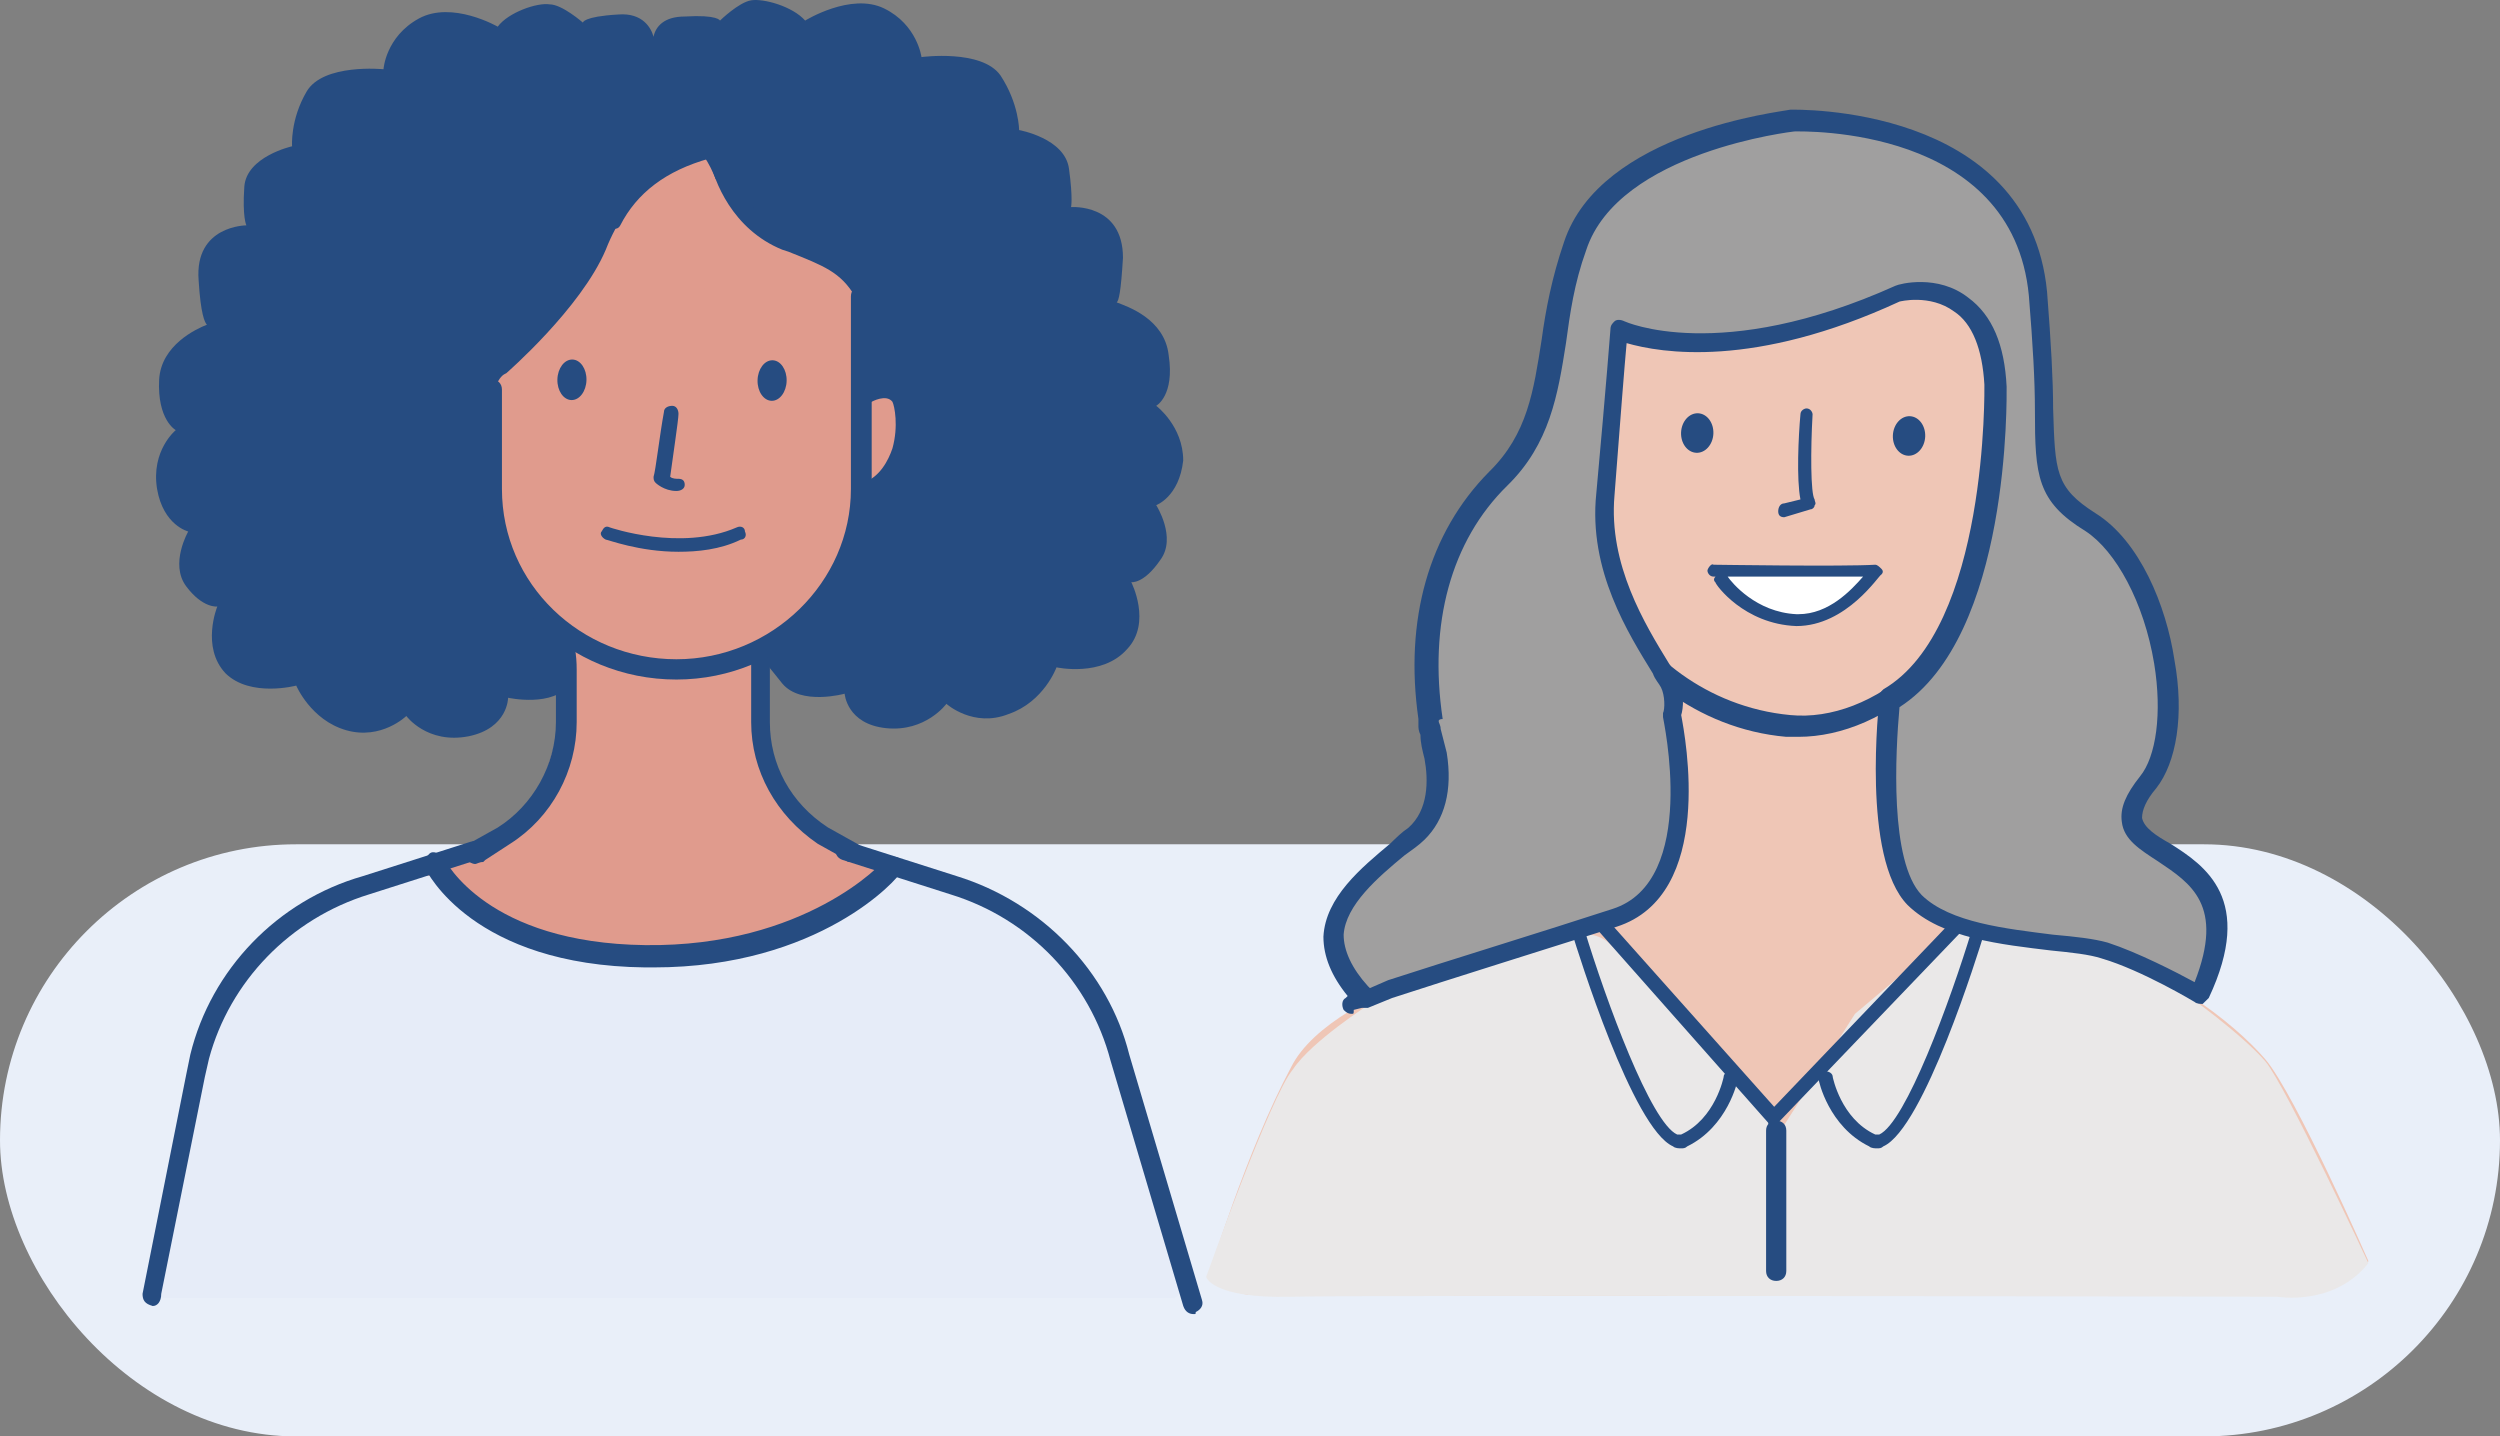 <svg width="228" height="131" viewBox="0 0 228 131" fill="none" xmlns="http://www.w3.org/2000/svg">
<rect x="0" y="0" width="228" height="131" fill="#808080" stroke="none"/>
<rect y="77" width="228" height="54" rx="27" fill="#E9EFF9"/>
<path d="M105.446 37.009C105.446 37.009 107.151 36.084 106.583 32.386C106.204 29.058 102.794 27.949 101.847 27.579C102.037 27.394 102.226 26.654 102.415 23.511C102.415 18.519 97.679 18.888 97.679 18.888C97.679 18.888 97.869 18.149 97.49 15.375C97.111 12.602 92.943 11.862 92.943 11.862C92.943 11.862 92.943 9.458 91.238 6.87C89.533 4.466 84.039 5.205 84.039 5.205C84.039 5.205 83.66 2.247 80.629 0.768C77.598 -0.712 73.43 1.877 73.43 1.877C72.294 0.583 69.642 -0.157 68.505 0.028C67.368 0.213 65.663 1.877 65.663 1.877C65.663 1.877 65.474 1.322 62.443 1.507C60.548 1.507 59.791 2.432 59.601 3.356C59.412 2.617 58.654 1.138 56.381 1.322C53.16 1.507 53.16 2.062 53.16 2.062C53.16 2.062 51.266 0.398 50.129 0.398C48.992 0.213 46.34 1.138 45.393 2.432C45.393 2.432 41.225 0.028 38.194 1.692C35.163 3.356 34.974 6.315 34.974 6.315C34.974 6.315 29.48 5.76 27.964 8.349C26.448 10.938 26.638 13.341 26.638 13.341C26.638 13.341 22.47 14.266 22.281 17.039C22.091 19.813 22.47 20.552 22.47 20.552C22.47 20.552 17.734 20.552 18.113 25.545C18.302 28.688 18.681 29.428 18.871 29.613C17.924 29.983 14.703 31.462 14.514 34.605C14.324 38.303 16.029 39.228 16.029 39.228C16.029 39.228 13.756 41.077 14.324 44.59C14.893 47.918 17.166 48.473 17.166 48.473C17.166 48.473 15.461 51.432 16.976 53.465C18.492 55.499 19.818 55.315 19.818 55.315C19.818 55.315 18.302 59.013 20.576 61.416C22.849 63.635 27.017 62.526 27.017 62.526C27.017 62.526 28.343 65.669 31.564 66.594C34.784 67.518 37.057 65.299 37.057 65.299C37.057 65.299 38.952 67.888 42.741 67.148C46.34 66.409 46.34 63.635 46.34 63.635C46.34 63.635 50.508 64.56 52.023 62.341C53.539 60.122 55.433 58.458 53.349 55.684L60.548 34.605L69.452 55.684C67.747 58.643 69.642 60.122 71.347 62.341C73.052 64.375 77.03 63.266 77.03 63.266C77.03 63.266 77.219 66.039 80.819 66.409C84.418 66.779 86.313 64.19 86.313 64.19C86.313 64.19 88.775 66.409 91.996 65.115C95.217 64.005 96.353 60.862 96.353 60.862C96.353 60.862 100.521 61.786 102.794 59.197C105.068 56.794 103.173 53.096 103.173 53.096C103.173 53.096 104.31 53.281 105.825 51.062C107.341 49.028 105.446 46.069 105.446 46.069C105.446 46.069 107.53 45.33 107.909 42.001C107.909 38.858 105.446 37.009 105.446 37.009Z" fill="#264C81"/>
<path d="M62.824 17.225L65.855 16.115C65.855 16.115 68.128 20.368 70.023 21.477C71.917 22.587 74.759 23.142 76.843 24.991C78.927 26.84 78.548 28.874 78.358 30.538C78.358 32.202 78.927 46.44 77.979 49.028C77.032 51.617 73.243 56.794 71.728 57.904C70.212 59.013 69.076 61.232 69.076 62.711C69.076 64.19 69.076 70.107 70.97 72.696C72.864 75.285 80.063 78.983 80.063 78.983L82.715 79.168L83.094 97.658L70.023 102.096L58.656 99.692L56.004 50.323L62.824 17.225Z" fill="#E09B8D"/>
<path d="M78.547 36.084C78.547 36.084 81.01 34.974 81.957 36.084C82.905 37.193 82.526 43.11 78.737 44.59L78.547 36.084Z" fill="#E09B8D"/>
<path d="M61.499 14.822C61.499 14.822 57.331 17.411 55.248 22.773C52.974 28.136 46.154 34.053 46.154 34.053C46.154 34.053 44.639 34.422 45.017 38.49C45.396 42.558 44.07 48.845 46.344 52.173C48.617 55.502 51.837 57.72 51.648 61.788C51.459 66.041 49.185 73.807 47.101 75.286C45.017 76.766 36.114 79.169 36.114 79.169L34.598 87.675L53.542 102.837L64.909 102.097L64.53 55.502L64.151 20L65.478 16.856C65.478 16.856 64.341 13.713 63.583 13.898C62.825 14.083 61.499 14.822 61.499 14.822Z" fill="#E09B8D"/>
<path d="M14.136 118.369H106.774C106.774 118.369 108.668 119.109 107.153 113.192C105.637 107.275 99.575 86.935 92.186 82.498L84.04 79.724C84.04 79.724 82.335 78.615 80.062 80.464C77.789 82.313 67.559 88.045 57.708 87.305C47.857 86.566 43.121 81.943 43.121 81.943C43.121 81.943 40.468 78.245 33.459 80.464C26.45 82.683 21.335 89.524 18.303 96.181C15.272 103.207 14.136 118.369 14.136 118.369Z" fill="white"/>
<path opacity="0.2" d="M14.136 118.369H106.774C106.774 118.369 108.668 119.109 107.153 113.192C105.637 107.275 99.575 86.935 92.186 82.498L84.04 79.724C84.04 79.724 82.335 78.615 80.062 80.464C77.789 82.313 67.559 88.045 57.708 87.305C47.857 86.566 43.121 81.943 43.121 81.943C43.121 81.943 40.468 78.245 33.459 80.464C26.45 82.683 21.335 89.524 18.303 96.181C15.272 103.207 14.136 118.369 14.136 118.369Z" fill="#82A3DD"/>
<path d="M13.947 119.106C13.758 119.106 13.758 118.921 13.947 119.106C13.189 118.921 13 118.552 13 117.997L16.978 98.027L17.357 96.178C19.252 88.412 25.314 82.125 33.081 79.906L42.932 76.763C43.5 76.578 43.879 76.948 44.069 77.318C44.258 77.688 43.879 78.242 43.5 78.427L33.649 81.571C26.451 83.789 20.957 89.522 19.062 96.548L18.683 98.212L14.705 117.997C14.705 118.736 14.326 119.106 13.947 119.106Z" fill="#264C81"/>
<path d="M108.86 119.846C108.482 119.846 108.103 119.661 107.913 119.106L101.283 96.733C99.388 89.522 93.894 83.789 86.695 81.571L76.844 78.427C76.276 78.242 76.087 77.688 76.276 77.318C76.466 76.948 77.034 76.578 77.413 76.763L87.264 79.906C95.031 82.31 101.093 88.597 102.988 96.178L109.618 118.551C109.808 119.106 109.429 119.476 109.05 119.661C109.05 119.846 109.05 119.846 108.86 119.846Z" fill="#264C81"/>
<path d="M77.6 78.612C77.411 78.612 77.221 78.612 77.221 78.428L74.569 76.948C70.78 74.36 68.507 70.292 68.507 65.854V61.047C68.507 60.677 68.507 60.307 68.507 59.937C68.507 59.383 69.075 59.013 69.454 59.197C70.022 59.197 70.401 59.752 70.212 60.122C70.212 60.492 70.212 60.677 70.212 61.047V65.854C70.212 69.737 72.106 73.25 75.516 75.469L78.168 76.948C78.547 77.133 78.737 77.688 78.547 78.243C78.168 78.428 77.79 78.612 77.6 78.612Z" fill="#264C81"/>
<path d="M43.312 78.798C43.122 78.798 42.743 78.614 42.554 78.429C42.364 78.244 42.364 77.874 42.364 77.689C42.364 77.504 42.554 77.134 42.743 76.949L45.395 75.47C48.616 73.436 50.7 69.738 50.7 65.855V61.048C50.7 59.938 50.51 58.829 50.132 57.719C49.942 57.165 50.132 56.795 50.7 56.61C51.268 56.425 51.647 56.61 51.836 57.165C52.405 58.459 52.594 59.753 52.594 61.048V65.855C52.594 70.293 50.321 74.546 46.532 76.949L44.259 78.429L44.069 78.614C43.69 78.614 43.501 78.798 43.312 78.798Z" fill="#264C81"/>
<path d="M78.544 27.395C78.355 27.395 78.165 27.21 77.976 27.025C76.65 24.806 75.134 24.252 71.914 22.957L71.345 22.773C66.799 20.924 65.094 16.486 64.715 14.452C60.736 15.561 58.084 17.595 56.569 20.554C56.379 20.924 56 20.924 55.811 20.739C55.432 20.554 55.432 20.184 55.621 19.999C57.327 16.671 60.547 14.267 65.283 12.973C65.473 12.973 65.662 12.973 65.852 12.973C66.041 12.973 66.041 13.158 66.041 13.342C66.23 14.637 67.556 19.444 72.103 21.293L72.671 21.478C76.081 22.957 77.786 23.512 79.302 26.101C79.491 26.471 79.302 26.84 79.112 27.025C78.734 27.395 78.544 27.395 78.544 27.395Z" fill="#264C81"/>
<path d="M61.69 61.974C51.839 61.974 43.882 54.208 43.882 44.593V35.532C43.882 34.977 44.261 34.608 44.83 34.608C45.398 34.608 45.777 34.977 45.777 35.532V44.593C45.777 53.283 52.976 60.124 61.69 60.124C70.404 60.124 77.603 53.098 77.603 44.593V27.027C77.603 26.472 77.982 26.102 78.55 26.102C79.119 26.102 79.498 26.472 79.498 27.027V44.593C79.498 54.023 71.541 61.974 61.69 61.974Z" fill="#264C81"/>
<path d="M71.741 34.736C71.765 33.715 71.192 32.873 70.46 32.857C69.728 32.84 69.114 33.654 69.089 34.675C69.064 35.695 69.638 36.537 70.37 36.554C71.102 36.571 71.716 35.757 71.741 34.736Z" fill="#264C81"/>
<path d="M53.486 34.668C53.511 33.647 52.937 32.806 52.205 32.789C51.473 32.772 50.859 33.586 50.834 34.607C50.81 35.628 51.383 36.469 52.115 36.486C52.847 36.503 53.461 35.689 53.486 34.668Z" fill="#264C81"/>
<path d="M61.689 44.777C60.552 44.777 59.794 44.037 59.794 44.037C59.605 43.852 59.605 43.667 59.605 43.482C59.794 42.928 60.173 39.599 60.552 37.566C60.552 37.196 60.931 37.011 61.31 37.011C61.689 37.011 61.878 37.381 61.878 37.75C61.878 38.305 61.31 42.003 61.12 43.482C61.31 43.667 61.689 43.667 61.878 43.667C62.257 43.667 62.447 43.852 62.447 44.222C62.447 44.592 62.068 44.777 61.689 44.777Z" fill="#264C81"/>
<path d="M78.927 45.147C78.738 45.147 78.359 44.962 78.359 44.778C78.169 44.408 78.359 44.038 78.738 44.038C80.253 43.483 81.011 42.004 81.39 40.895C81.958 38.861 81.579 37.012 81.39 36.642C80.822 35.902 79.496 36.642 79.496 36.642C79.117 36.827 78.738 36.642 78.548 36.457C78.359 36.087 78.549 35.717 78.738 35.532C79.496 35.163 81.201 34.608 82.337 35.902C82.906 36.827 83.284 39.045 82.527 41.264C82.148 42.744 81.201 44.408 79.117 45.332C79.117 44.962 79.117 45.147 78.927 45.147Z" fill="#264C81"/>
<path d="M61.877 50.322C58.277 50.322 55.436 49.213 55.246 49.213C54.867 49.028 54.678 48.658 54.867 48.473C55.057 48.103 55.246 47.918 55.625 48.103C55.625 48.103 62.066 50.322 67.181 48.103C67.56 47.918 67.939 48.103 67.939 48.473C68.128 48.843 67.939 49.213 67.56 49.213C65.666 50.137 63.582 50.322 61.877 50.322Z" fill="#264C81"/>
<path d="M59.605 88.229C59.415 88.229 59.226 88.229 58.847 88.229C43.123 88.044 38.955 79.538 38.766 79.169C38.576 78.799 38.766 78.244 39.145 77.874C39.523 77.505 40.092 77.874 40.471 78.244C40.66 78.614 44.449 86.01 58.847 86.195C73.434 86.38 80.633 78.614 80.633 78.429C81.012 78.059 81.58 78.059 81.959 78.244C82.338 78.429 82.338 79.169 82.148 79.538C81.959 80.093 74.76 88.229 59.605 88.229Z" fill="#264C81"/>
<path d="M141.526 85.423C141.526 85.423 121.617 89.573 117.746 97.331C113.69 104.91 110.188 116.457 110.188 116.457C110.188 116.457 112.216 117.901 113.875 118.081C115.35 118.262 210.654 118.081 210.654 118.081C210.654 118.081 215.078 116.818 216 115.014C216 115.014 209.364 99.857 206.599 96.61C203.834 93.362 196.644 87.588 189.086 86.505C181.528 85.423 175.998 83.799 174.708 82.175C173.417 80.551 171.942 65.394 171.942 65.394L152.955 63.049C152.955 63.049 152.771 80.731 150.374 82.536C147.978 84.34 141.526 85.423 141.526 85.423Z" fill="#EFC6B6"/>
<path d="M110 116.459C110 116.459 110.553 118.444 117.742 118.264C124.932 118.083 207.701 118.264 207.701 118.264C207.701 118.264 212.863 119.166 215.996 115.196C215.996 115.196 208.438 98.957 206.595 96.792C204.752 94.627 199.59 90.657 197.378 89.394C195.166 88.311 189.267 86.688 189.267 86.688L179.497 84.522C179.497 84.522 178.206 84.703 177.1 85.785L169.174 92.462L162.169 103.468C162.169 103.468 155.901 94.627 154.611 93.003L146.684 85.966C146.684 85.966 145.394 84.703 143.182 85.425C140.969 86.146 124.932 91.559 124.932 91.559C124.932 91.559 119.586 94.988 117.927 97.514C115.899 99.859 110 116.459 110 116.459Z" fill="#EAE8E8"/>
<path d="M147.425 24.075L142.632 34.72L145.581 56.373C145.581 56.373 156.089 65.575 161.803 65.936C167.518 66.296 169.361 67.379 173.233 65.033C177.104 62.688 184.293 49.516 184.293 49.516L185.03 26.42L169.73 16.857L147.425 24.075Z" fill="#EFC6B6"/>
<path d="M156.271 52.042C156.271 52.042 168.068 52.223 171.202 52.042C171.202 52.042 168.253 56.734 163.829 56.553C159.589 56.373 157.008 52.945 157.008 52.945" fill="white"/>
<path d="M163.83 57.097C159.037 56.916 156.457 53.307 156.457 53.127C156.272 52.947 156.272 52.766 156.457 52.586C156.272 52.586 156.272 52.586 156.272 52.586C155.904 52.586 155.719 52.225 155.719 52.044C155.719 51.864 156.088 51.323 156.272 51.503C156.457 51.503 168.07 51.684 171.02 51.503C171.204 51.503 171.388 51.684 171.573 51.864C171.757 52.044 171.757 52.225 171.573 52.405C171.388 52.405 168.439 57.097 163.83 57.097ZM157.563 52.586C157.931 53.127 160.143 55.834 163.83 56.014C163.83 56.014 163.83 56.014 164.015 56.014C166.78 56.014 168.808 53.849 169.914 52.586C166.595 52.586 160.328 52.586 157.563 52.586Z" fill="#264C81"/>
<path d="M162.726 47.172C162.358 47.172 162.173 46.992 162.173 46.631C162.173 46.27 162.358 45.909 162.726 45.909L164.201 45.548C163.832 43.744 164.017 39.774 164.201 37.789C164.201 37.428 164.57 37.248 164.754 37.248C165.123 37.248 165.307 37.609 165.307 37.789C165.123 41.037 165.123 45.007 165.491 45.548C165.491 45.728 165.676 45.909 165.491 46.089C165.491 46.27 165.307 46.45 165.123 46.45L162.726 47.172Z" fill="#264C81"/>
<path d="M156.26 39.56C156.307 38.565 155.686 37.728 154.872 37.691C154.059 37.654 153.361 38.431 153.314 39.426C153.267 40.422 153.888 41.258 154.702 41.295C155.515 41.332 156.213 40.555 156.26 39.56Z" fill="#264C81"/>
<path d="M175.578 39.827C175.625 38.832 175.003 37.995 174.19 37.958C173.376 37.921 172.678 38.698 172.631 39.693C172.584 40.689 173.205 41.526 174.019 41.562C174.833 41.599 175.53 40.822 175.578 39.827Z" fill="#264C81"/>
<path d="M164.014 67.199C163.645 67.199 163.276 67.199 162.908 67.199C154.612 66.477 148.345 60.883 145.948 56.012C142.446 48.434 145.027 34.901 145.211 34.179C145.395 33.638 145.764 33.458 146.317 33.458C146.87 33.638 147.054 33.999 147.054 34.54C147.054 34.721 144.474 48.073 147.792 55.11C149.819 59.44 155.534 64.492 163.276 65.214C170.65 65.936 179.867 59.079 182.632 45.547L183.37 37.427C183.37 36.886 183.923 36.525 184.291 36.705C184.844 36.705 185.213 37.247 185.029 37.608L184.291 45.727C181.342 59.981 171.94 67.199 164.014 67.199Z" fill="#264C81"/>
<path d="M200.515 90.836C207.52 75.68 189.086 79.469 195.906 71.349C199.777 66.658 197.012 51.682 190.56 47.712C184.661 44.104 187.242 41.938 185.767 26.962C184.108 10.363 163.462 11.084 163.462 11.084C163.462 11.084 146.871 12.889 143.553 22.452C140.604 30.932 142.263 37.969 136.548 43.562C129.912 50.239 128.253 60.884 131.94 71.891C134.889 80.732 123.46 91.377 123.46 91.377C123.46 91.377 138.76 86.686 147.424 83.799C156.273 80.912 152.586 65.215 152.586 65.215C152.586 65.215 152.955 63.41 152.402 62.328C150.374 59.08 145.765 52.764 146.503 45.186C147.424 34.901 147.793 30.03 147.793 30.03C147.793 30.03 156.641 34.36 173.232 26.782C173.232 26.782 181.712 24.436 182.081 35.262C182.081 35.262 182.634 57.997 172.495 63.771C172.495 63.771 170.836 78.025 174.707 81.995C178.762 85.964 188.164 85.423 191.851 86.686C195.538 87.949 200.515 90.836 200.515 90.836Z" fill="#A09F9F"/>
<path d="M161.621 102.566C161.436 102.566 161.252 102.566 161.252 102.386L145.767 84.884C145.583 84.703 145.583 84.342 145.767 83.981C145.952 83.801 146.32 83.801 146.689 83.981L161.805 100.942L178.027 83.981C178.211 83.801 178.58 83.801 178.949 83.981C179.133 84.162 179.133 84.523 178.949 84.884L162.174 102.386C161.989 102.386 161.805 102.566 161.621 102.566Z" fill="#264C81"/>
<path d="M133.048 59.801L130.283 65.756C130.283 65.756 132.864 72.612 129.177 75.86C125.49 79.288 117.011 84.16 124.753 91.197L137.104 86.325L143.187 76.221L133.048 59.801Z" fill="#A09F9F"/>
<path d="M123.277 92.46C122.908 92.46 122.724 92.28 122.54 92.1C122.355 91.739 122.355 91.197 122.724 91.017C122.724 91.017 122.724 91.017 122.908 90.837C121.434 89.032 120.696 87.228 120.696 85.424C120.881 81.815 124.199 79.108 126.78 76.943C127.333 76.402 127.886 75.861 128.439 75.5C130.282 73.876 130.282 71.169 129.913 69.184C129.729 68.463 129.545 67.741 129.545 67.019C129.36 66.658 129.36 66.297 129.36 66.297C129.36 66.117 129.36 65.937 129.36 65.576C128.07 56.554 130.282 48.615 135.812 43.021C139.315 39.593 139.868 35.624 140.605 30.932C140.974 28.226 141.527 25.339 142.633 22.091C145.951 11.987 162.542 10.182 163.279 10.002C163.648 10.002 185.032 9.461 186.691 26.602C187.059 31.293 187.244 34.721 187.244 37.248C187.428 43.021 187.428 44.465 191.115 46.81C195.17 49.337 197.567 55.291 198.304 60.163C199.226 65.215 198.488 69.545 196.645 71.891C195.723 72.974 195.355 73.876 195.355 74.597C195.539 75.5 196.645 76.221 197.935 76.943C201.069 78.928 205.678 81.995 201.438 91.017C201.254 91.197 201.069 91.378 200.885 91.558C200.701 91.558 200.332 91.558 200.148 91.378C200.148 91.378 195.355 88.491 191.668 87.408C190.562 87.047 188.903 86.867 187.059 86.686C182.635 86.145 177.105 85.604 173.971 82.537C169.731 78.206 171.39 64.132 171.39 63.591C171.39 63.23 171.575 63.05 171.759 62.869C181.345 57.276 180.976 35.263 180.976 35.082C180.792 31.834 179.87 29.489 178.211 28.406C175.999 26.782 173.234 27.504 173.234 27.504C159.961 33.639 151.481 32.195 148.348 31.293C148.163 33.278 147.795 37.969 147.241 45.187C146.688 51.502 150.007 56.915 152.219 60.523C152.587 61.065 152.772 61.426 152.956 61.787C153.693 63.05 153.509 64.674 153.325 65.215C153.693 67.2 156.459 81.634 147.426 84.521C141.158 86.506 131.941 89.393 126.964 91.017L124.752 91.919C124.567 91.919 124.383 91.919 124.199 91.919L123.461 92.1C123.461 92.46 123.461 92.46 123.277 92.46ZM131.204 65.756C131.204 65.936 131.388 66.117 131.388 66.478C131.572 67.2 131.757 67.921 131.941 68.643C132.494 72.071 131.757 74.778 129.913 76.582C129.36 77.124 128.807 77.484 128.07 78.026C125.674 80.01 122.724 82.537 122.54 85.243C122.54 86.686 123.277 88.311 124.752 89.934C124.752 89.934 124.752 89.934 124.936 90.115L126.595 89.393C131.572 87.769 140.974 84.882 147.057 82.897C154.984 80.371 151.666 65.576 151.666 65.395C151.666 65.215 151.666 65.034 151.666 65.034C151.85 64.674 151.85 63.41 151.481 62.689C151.297 62.328 150.928 61.967 150.744 61.426C148.532 57.817 144.845 52.043 145.582 45.006C146.504 34.902 146.873 30.03 146.873 30.03C146.873 29.669 147.057 29.489 147.241 29.308C147.426 29.128 147.795 29.128 148.163 29.308C148.163 29.308 156.827 33.278 172.865 26.061C173.234 25.88 176.736 24.978 179.501 27.143C181.713 28.767 182.819 31.474 183.004 35.263C183.004 36.165 183.372 57.998 173.234 64.493C172.865 68.643 172.312 78.567 175.261 81.634C177.842 84.16 183.004 84.702 187.244 85.243C189.271 85.424 190.93 85.604 192.221 85.965C194.986 86.867 198.488 88.671 200.148 89.573C202.913 82.537 199.779 80.552 196.829 78.567C195.17 77.484 193.696 76.582 193.511 74.958C193.327 73.695 193.88 72.432 195.17 70.808C196.645 69.004 197.198 65.034 196.461 60.523C195.539 54.93 192.958 50.239 190.193 48.434C185.769 45.728 185.585 43.382 185.585 37.428C185.585 34.721 185.4 31.474 185.032 26.963C183.557 11.445 164.385 11.987 163.648 11.987C163.648 11.987 147.61 13.791 144.661 22.813C143.555 25.88 143.186 28.587 142.817 31.293C142.08 35.984 141.343 40.495 137.471 44.284C132.31 49.337 130.282 56.915 131.572 65.576C131.204 65.576 131.204 65.756 131.204 65.756Z" fill="#264C81"/>
<path d="M153.322 104.73C153.138 104.73 152.769 104.73 152.585 104.55C148.898 102.926 143.921 86.867 143.368 85.063C143.183 84.702 143.368 84.341 143.736 84.341C144.105 84.341 144.474 84.341 144.474 84.702C146.502 91.378 150.557 102.385 152.953 103.467C153.138 103.467 153.322 103.467 153.322 103.467C156.456 102.024 157.193 98.235 157.193 98.235C157.193 97.874 157.562 97.693 157.931 97.693C158.299 97.693 158.484 98.054 158.484 98.415C158.484 98.596 157.562 102.746 153.875 104.55C153.691 104.73 153.507 104.73 153.322 104.73Z" fill="#264C81"/>
<path d="M171.204 104.73C171.02 104.73 170.651 104.73 170.467 104.549C166.78 102.745 165.858 98.595 165.858 98.415C165.858 98.054 166.043 97.693 166.411 97.693C166.78 97.693 167.149 97.873 167.149 98.234C167.149 98.234 167.886 102.023 171.02 103.467C171.02 103.467 171.204 103.467 171.389 103.467C173.785 102.384 177.841 91.378 179.868 84.702C180.053 84.341 180.237 84.16 180.606 84.341C180.974 84.521 181.159 84.702 180.974 85.062C180.421 86.867 175.444 102.926 171.757 104.549C171.573 104.73 171.389 104.73 171.204 104.73Z" fill="#264C81"/>
<path d="M161.989 116.82C161.436 116.82 161.067 116.459 161.067 115.918V103.107C161.067 102.566 161.436 102.205 161.989 102.205C162.542 102.205 162.911 102.566 162.911 103.107V115.918C162.911 116.459 162.542 116.82 161.989 116.82Z" fill="#264C81"/>
</svg>

